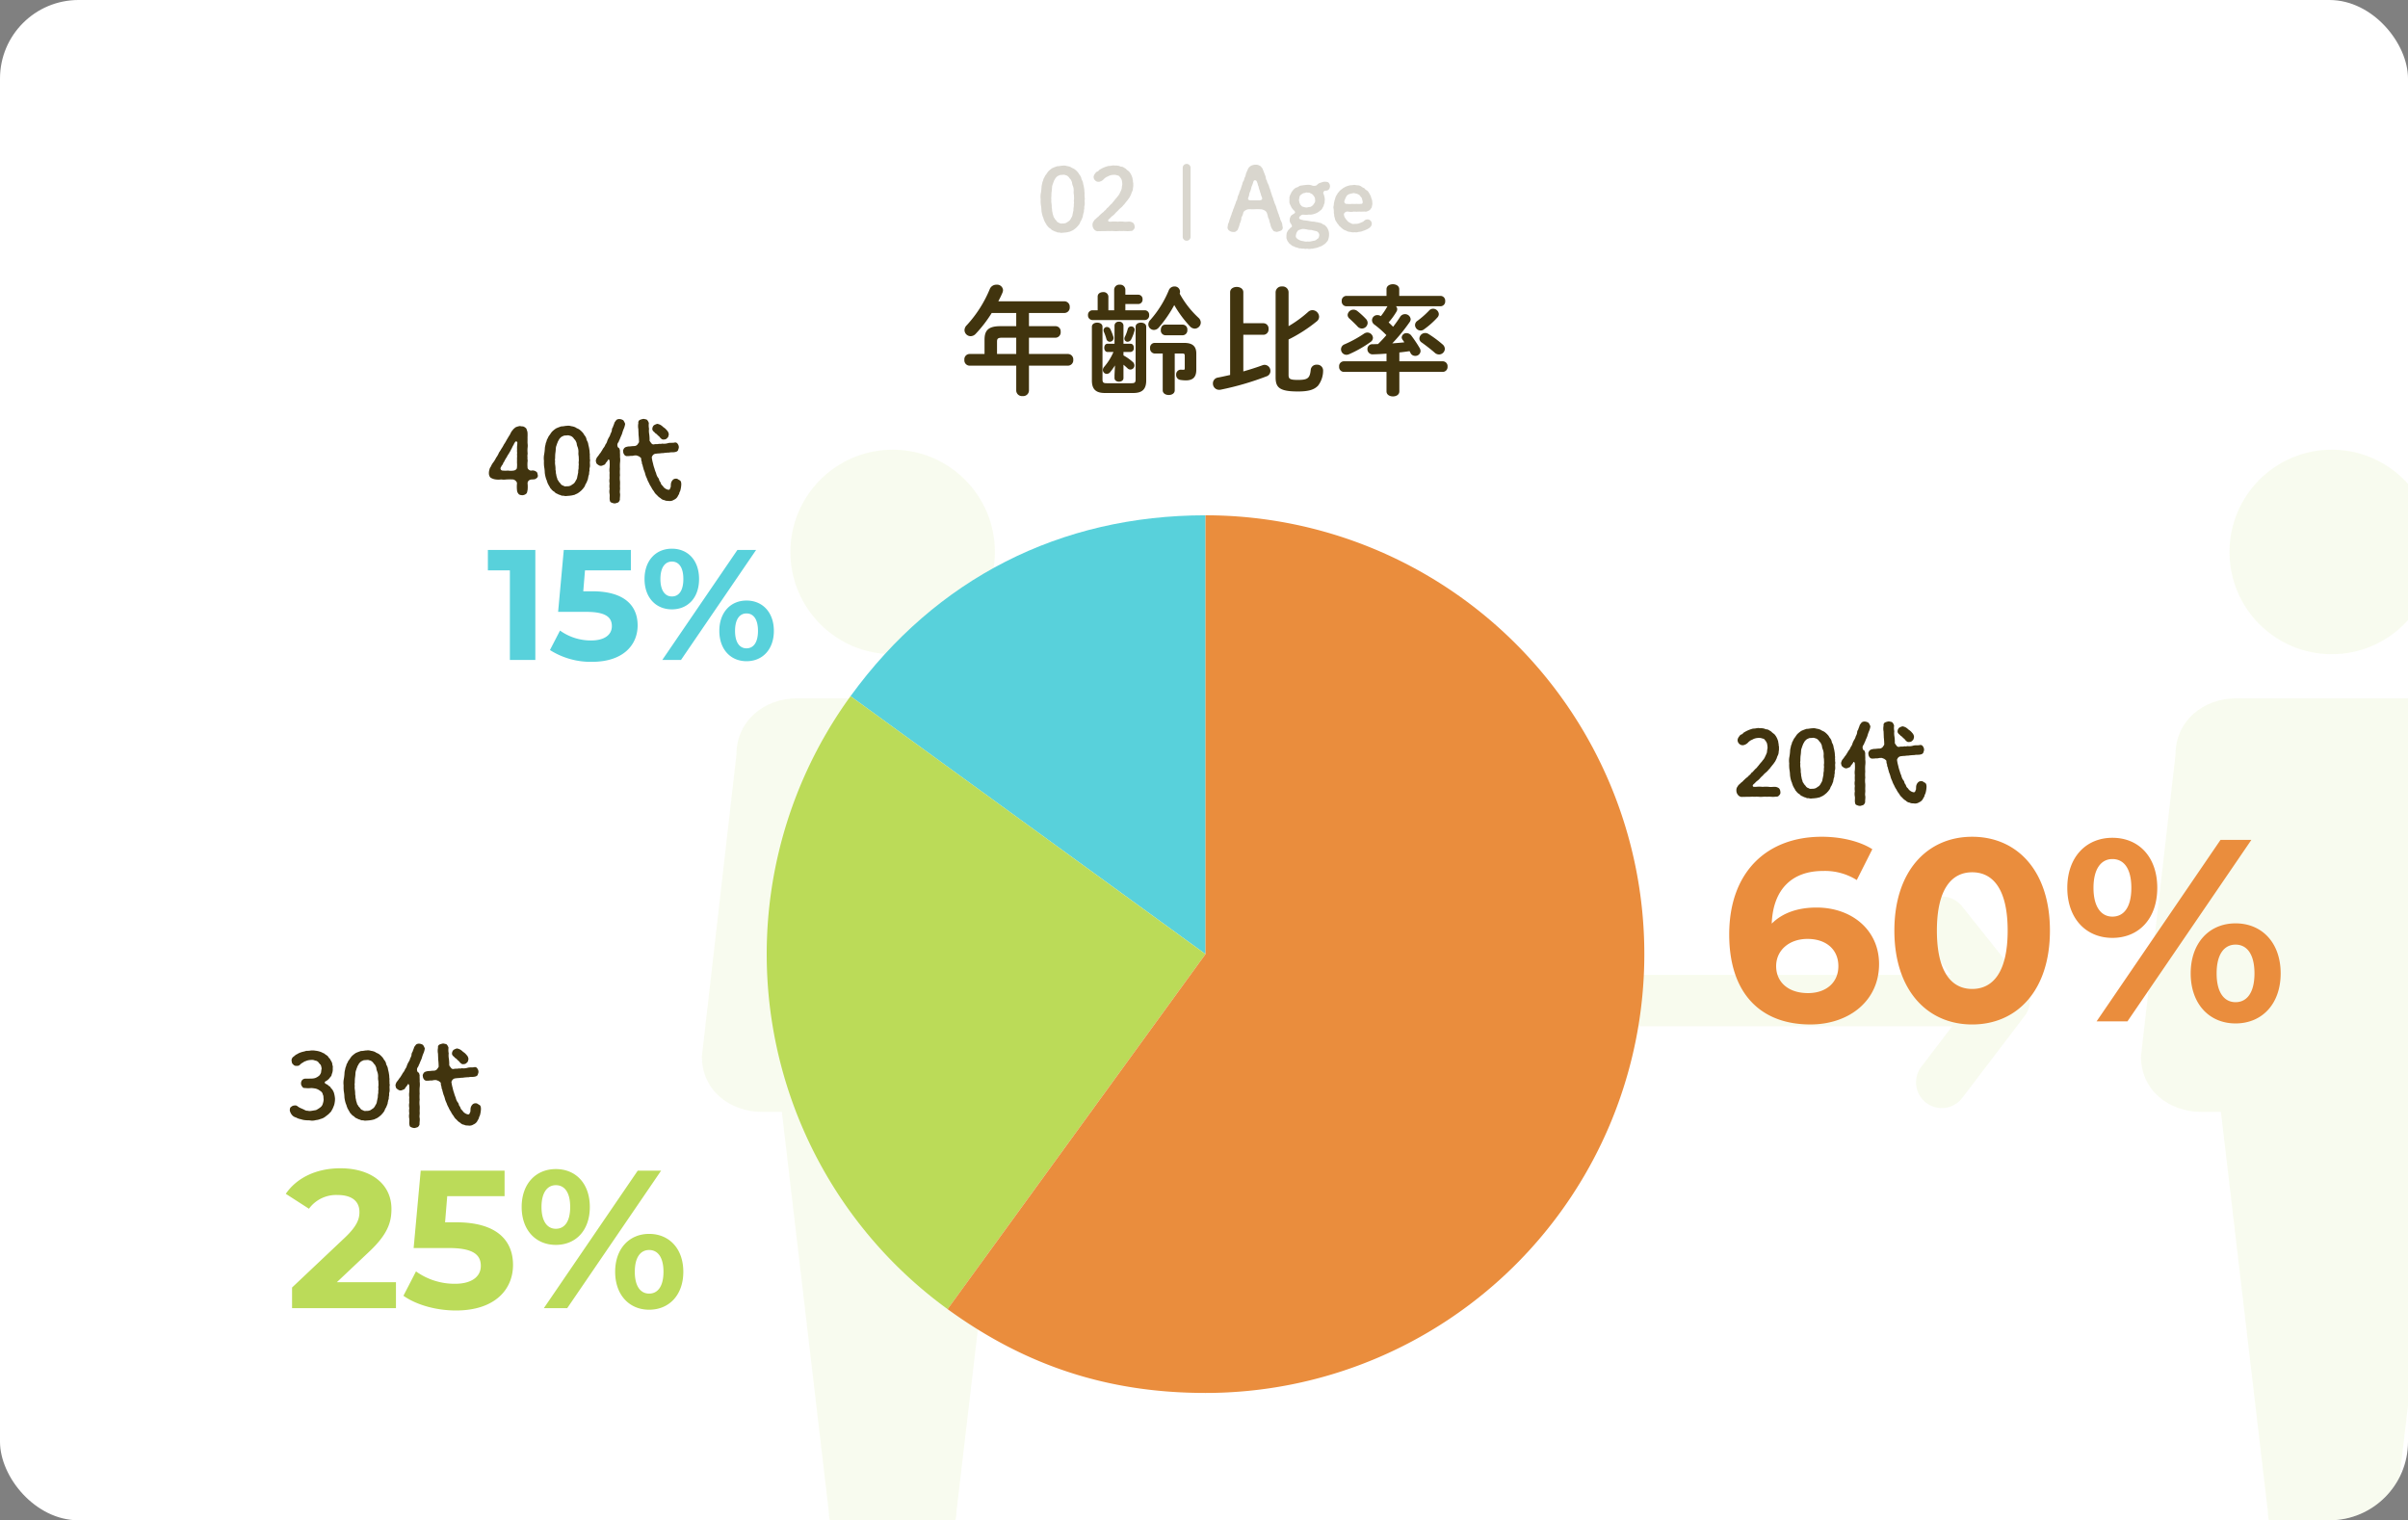 <svg xmlns="http://www.w3.org/2000/svg" xmlns:xlink="http://www.w3.org/1999/xlink" width="613" height="387" viewBox="0 0 613 387">
  <rect x="0" y="0" width="613" height="387" fill="#808080" stroke="none"/>
  <defs>
    <clipPath id="clip-path">
      <rect id="長方形_27" data-name="長方形 27" width="613" height="387" rx="20" transform="translate(539 3550)" fill="#fff"/>
    </clipPath>
    <clipPath id="clip-path-2">
      <rect id="長方形_3245" data-name="長方形 3245" width="223.419" height="223.412" fill="none"/>
    </clipPath>
  </defs>
  <g id="_02" data-name="02" transform="translate(-539 -3550)">
    <rect id="長方形_25" data-name="長方形 25" width="613" height="387" rx="20" transform="translate(539 3550)" fill="#fff"/>
    <g id="マスクグループ_10" data-name="マスクグループ 10" clip-path="url(#clip-path)">
      <g id="グループ_48" data-name="グループ 48" transform="translate(-2040.109 147.119)">
        <g id="noun-people-48891" transform="translate(2757.786 3517.358)" opacity="0.1">
          <path id="パス_8021" data-name="パス 8021" d="M87.275,63h-48.5C30.2,63,23.252,68.817,23.252,77.392L14.46,154.149c0,8.568,6.949,14.142,15.517,14.142h4.843L46.758,269.956c0,5.218,4.245,10.207,9.463,10.207H69.81c5.225,0,9.463-4.988,9.463-10.207L91.23,168.291h4.837c8.575,0,15.524-6.146,15.524-14.708l-8.792-76.6C102.8,68.409,95.85,63,87.275,63Z" transform="translate(-14.46 0.281)" fill="#bbdb58"/>
          <circle id="楕円形_14" data-name="楕円形 14" cx="26.027" cy="26.027" r="26.027" transform="translate(22.539 0)" fill="#bbdb58"/>
          <path id="パス_8023" data-name="パス 8023" d="M126.269,63H77.77c-8.575,0-15.524,5.817-15.524,14.392l-8.792,76.757c0,8.568,6.956,14.142,15.524,14.142h4.837L85.752,269.956c0,5.218,4.245,10.207,9.463,10.207H108.8c5.225,0,9.463-4.988,9.463-10.207l11.957-101.665h4.837c8.575,0,15.517-6.146,15.517-14.708l-8.792-76.6C141.793,68.409,134.837,63,126.269,63Z" transform="translate(312.889 0.281)" fill="#bbdb58"/>
          <circle id="楕円形_16" data-name="楕円形 16" cx="26.027" cy="26.027" r="26.027" transform="translate(388.883 0)" fill="#bbdb58"/>
        </g>
        <path id="合体_1" data-name="合体 1" d="M182.788,52.539a6.544,6.544,0,0,1-1.24-9.171L189.4,33.056H19.42l8.13,10.2a6.544,6.544,0,0,1-10.233,8.159L1.427,31.483a6.543,6.543,0,0,1-.089-8.044l15.89-20.86A6.544,6.544,0,1,1,27.639,10.51l-7.206,9.459H189.088l-7.451-9.345A6.544,6.544,0,0,1,191.87,2.465l15.89,19.93a6.545,6.545,0,0,1,.089,8.045L191.959,51.3a6.544,6.544,0,0,1-9.171,1.24Z" transform="translate(2886.668 3631.068)" fill="#bbdb58" opacity="0.1"/>
      </g>
    </g>
    <g id="グループ_50" data-name="グループ 50" transform="translate(-23 -294)">
      <path id="パス_8530" data-name="パス 8530" d="M-13.11-2.323a1.89,1.89,0,0,0-.9-.368c-.667-.046-1.127.092-1.633,0a7.743,7.743,0,0,0-1.633,0,7.576,7.576,0,0,0-1.771,0c-.529,0-.713.023-.759-.276-.046-.207.207-.391.552-.69a3.291,3.291,0,0,1,.667-.621,3.465,3.465,0,0,0,.667-.644,5.773,5.773,0,0,1,.667-.644,4.665,4.665,0,0,1,.759-.759,4.118,4.118,0,0,0,.759-.782c.322-.253.368-.46.713-.828.115-.207.506-.575.644-.851a3.184,3.184,0,0,0,.529-.9c.184-.253.184-.552.391-.943a2.129,2.129,0,0,0,.253-1.012,3.6,3.6,0,0,0,.069-1.035c.069-.253-.138-.6-.069-.943-.138-.3-.046-.483-.207-.9a4.534,4.534,0,0,0-.368-.851,3.692,3.692,0,0,0-.552-.759,5.363,5.363,0,0,1-.851-.713c-.3-.115-.552-.414-.989-.483-.46,0-.713-.276-1.058-.253-.391-.115-.713,0-1.1-.092-.46,0-.805.161-1.357.138A8.711,8.711,0,0,0-21-17.089a7.806,7.806,0,0,0-1.219.667.821.821,0,0,1-.552.414,1.09,1.09,0,0,0-.483.483,1.558,1.558,0,0,0-.414.9,1.3,1.3,0,0,0,.414.966,1.221,1.221,0,0,0,1.265.3,2.25,2.25,0,0,0,1.035-.667,2.509,2.509,0,0,1,.575-.46c.092-.115.391-.161.667-.345a3.321,3.321,0,0,1,1.426-.322,2.043,2.043,0,0,1,.828.115c.368.092.6.138.736.414a2.5,2.5,0,0,1,.552.9,7.571,7.571,0,0,1,.138,1.1,8.82,8.82,0,0,0-.161,1.173,11.253,11.253,0,0,1-.46,1.058,3.1,3.1,0,0,1-.667,1.012c-.138.276-.506.575-.736.92-.276.276-.345.506-.529.6-.138.322-.414.46-.529.6-.184.138-.3.345-.552.575-.184.3-.483.345-.575.575a1.826,1.826,0,0,1-.575.552c-.138.276-.46.437-.575.552a4.6,4.6,0,0,0-.6.552c-.184.092-.345.414-.6.552-.23.161-.437.414-.667.6-.253.184-.322.414-.529.69a1.573,1.573,0,0,0-.184.9,1.739,1.739,0,0,0,.391,1.058,1.323,1.323,0,0,0,.989.529c.3-.046.667.023,1.1-.046.253.023.736,0,1.058,0a8.086,8.086,0,0,1,1.058,0,8.474,8.474,0,0,1,1.081,0,5.385,5.385,0,0,0,1.058,0,8.086,8.086,0,0,1,1.058,0,8.066,8.066,0,0,1,1.058,0,4.555,4.555,0,0,0,1.1-.023c.368,0,.713,0,.9-.322a.889.889,0,0,0,.345-.9A1.453,1.453,0,0,0-13.11-2.323ZM1.2-8.671c.069-.23-.115-.575-.023-.92-.092-.3.023-.529-.046-.943-.046-.253-.023-.69-.092-.966a8.8,8.8,0,0,0-.184-.966c-.092-.23-.092-.644-.23-.943-.069-.253-.322-.529-.345-.9a2.231,2.231,0,0,0-.437-.828c-.207-.23-.253-.483-.529-.759a4.966,4.966,0,0,0-.851-.782c-.253-.184-.69-.3-.966-.529a3.61,3.61,0,0,0-1.081-.3,2.3,2.3,0,0,0-1.1-.092c-.483,0-.9.161-1.4.138a13.271,13.271,0,0,0-1.334.506,6.668,6.668,0,0,0-1.035.828c-.368.414-.506.759-.782,1.058a3.653,3.653,0,0,0-.368.736c-.207.184-.23.6-.3.759a2.388,2.388,0,0,0-.23.8,4.079,4.079,0,0,0-.161.805,11.751,11.751,0,0,1-.184,1.656,4.942,4.942,0,0,0-.046,1.633,8.421,8.421,0,0,0,.046,1.5,9.758,9.758,0,0,1,.161,1.541,8.068,8.068,0,0,0,.322,1.495c.092.322.207.368.23.69.184.368.184.575.3.69a6.219,6.219,0,0,0,.345.621c.115.115.184.506.414.575.046.161.207.276.46.529.253.184.437.23.552.437a1.982,1.982,0,0,0,.644.345,1.711,1.711,0,0,0,.713.276.981.981,0,0,0,.759.161,1.728,1.728,0,0,0,.9.069A9.662,9.662,0,0,0-3.266.092c.207-.092.529-.069.713-.23a5.242,5.242,0,0,0,.644-.3A7.355,7.355,0,0,0-.874-1.265c.069-.138.276-.253.414-.506a2.1,2.1,0,0,0,.368-.552,2.171,2.171,0,0,1,.368-.736c.046-.161.184-.391.3-.759.161-.23.069-.46.207-.782-.046-.207.207-.575.184-.828a3.093,3.093,0,0,1,.115-.8,1.742,1.742,0,0,1,.069-.828C1.265-7.613,1.1-8.119,1.2-8.671Zm-2.852,0a2.232,2.232,0,0,0,0,.874A4.976,4.976,0,0,0-1.7-6.785a4.281,4.281,0,0,0-.115,1.1c-.092.368-.138.644-.23,1.058a1.815,1.815,0,0,1-.368.943,2.355,2.355,0,0,1-.529.782c-.253.161-.575.391-.759.506a2.025,2.025,0,0,1-.989.184c-.437.046-.644.046-.851-.138a1.238,1.238,0,0,1-.69-.414,3.171,3.171,0,0,0-.529-.621c-.046-.276-.391-.46-.368-.782a3.761,3.761,0,0,1-.276-1.058c-.138-.322-.046-.736-.184-1.173a6.313,6.313,0,0,0-.069-1.173,3.557,3.557,0,0,1-.023-1.1c-.115-.207,0-.437,0-.9a8.934,8.934,0,0,1,.046-1.012,10.228,10.228,0,0,0,.115-1.081,2.668,2.668,0,0,1,.23-1.058c.046-.253.23-.6.345-.966.207-.23.23-.506.529-.782a1.568,1.568,0,0,1,.736-.506c.276-.207.667-.138.989-.184a1.362,1.362,0,0,1,.782.092,1.328,1.328,0,0,1,.667.345c.3.23.368.529.621.69a3.581,3.581,0,0,1,.414.851,3.266,3.266,0,0,0,.276,1.058,3.472,3.472,0,0,1,.184,1.173,3.984,3.984,0,0,0,.069,1.173C-1.679-9.43-1.633-8.924-1.656-8.671ZM24.058-3.726c-.345-.138-.6-.483-.989-.414a1.018,1.018,0,0,0-.828.345,1.724,1.724,0,0,0-.46,1.219c-.046.161.046.621-.161.782-.046.253-.115.46-.437.483a2.042,2.042,0,0,1-1.058-.506c-.253-.161-.3-.391-.483-.552a1.26,1.26,0,0,1-.437-.667c-.069-.276-.322-.437-.391-.736a1.312,1.312,0,0,0-.345-.69,3.208,3.208,0,0,1-.46-1.127,6.815,6.815,0,0,1-.414-1.173,7.716,7.716,0,0,1-.345-1.219A10.57,10.57,0,0,1,16.928-9.5c-.046-.115.161-.506.276-.621a1.033,1.033,0,0,1,.69-.368,8.946,8.946,0,0,1,1.081-.092,3.987,3.987,0,0,1,.805-.069,11.3,11.3,0,0,1,1.564-.138c.529-.138,1.012,0,1.61-.161a.976.976,0,0,0,.644-.391c.023-.184.161-.391.207-.736a1.411,1.411,0,0,0-.276-.9.711.711,0,0,0-.782-.368c-.529.138-1.058,0-1.633.138a3.608,3.608,0,0,1-1.587.138c-.3.138-.644.023-.828.069-.437.115-.575,0-1.1.092a.66.66,0,0,1-.8-.276,4.593,4.593,0,0,1-.437-.621,10.507,10.507,0,0,0-.092-1.679,4.7,4.7,0,0,1-.046-1.38,4.207,4.207,0,0,1-.046-1.426,2.154,2.154,0,0,0-.437-.805c-.138-.161-.667-.207-.9-.276a4.192,4.192,0,0,0-.92.253.726.726,0,0,0-.414.828,3.833,3.833,0,0,0,0,1.541c0,.414.046,1.081.046,1.449a15.709,15.709,0,0,1,.115,1.725c.046.207-.184.391-.368.713a1.146,1.146,0,0,1-.759.414,9.143,9.143,0,0,0-1.15.092,2.738,2.738,0,0,0-.9.115,1.142,1.142,0,0,0-.644.391c-.115.253-.322.529-.207.736a1.349,1.349,0,0,0,.276.851.818.818,0,0,0,.782.368,5.449,5.449,0,0,0,.92-.069c.345.092.782-.138,1.2-.092.253-.046.506.115.851.23.253.23.529.322.552.575a1.9,1.9,0,0,0,.184.9,1.048,1.048,0,0,0,.161.69c.069.437.207.782.322,1.265a6.54,6.54,0,0,1,.414,1.242,6.053,6.053,0,0,0,.391.966,4.9,4.9,0,0,0,.483,1.081,5.634,5.634,0,0,0,.6,1.1,4.8,4.8,0,0,0,.69,1.081,2.733,2.733,0,0,0,.782.966,3.029,3.029,0,0,0,.92.782,1.586,1.586,0,0,0,1.012.506c.368.23.621.138,1.127.207a1.861,1.861,0,0,0,1.242-.3,1.98,1.98,0,0,0,.966-.851c.069-.207.3-.483.391-.736.023-.322.184-.46.276-.759a6.939,6.939,0,0,0,.253-1.61C24.426-3.036,24.4-3.519,24.058-3.726ZM10.143-18.1a3.663,3.663,0,0,0-.46-.9,2.013,2.013,0,0,0-.989-.322,1.26,1.26,0,0,0-.782.23c-.161.23-.345.437-.483.667-.092.414-.345.874-.391,1.15a1.276,1.276,0,0,0-.276.828,2.852,2.852,0,0,1-.345.874,2.655,2.655,0,0,1-.391.9,5.45,5.45,0,0,0-.437.92,2.286,2.286,0,0,1-.46.92,2.792,2.792,0,0,1-.46.828c-.253.3-.345.621-.529.828a3.073,3.073,0,0,1-.483.69,6.991,6.991,0,0,1-.667.9,2.491,2.491,0,0,0-.322.874c.092.345.069.69.414.9.23.207.667.46.92.391.276.023.391-.115.69-.207A.7.7,0,0,0,5.2-8.142a3.7,3.7,0,0,0,.621-.828c.046-.115.138-.092.207-.023a.735.735,0,0,1,.161.506,10.481,10.481,0,0,1,0,1.472,4.471,4.471,0,0,0,0,1.357,9.207,9.207,0,0,0,0,1.38,3.366,3.366,0,0,0,0,1.357,4.428,4.428,0,0,0,0,1.357,3.345,3.345,0,0,0,0,1.357c.069.506-.046.966.023,1.4.046.345.115.667.437.736a2.144,2.144,0,0,0,.874.23,4.95,4.95,0,0,0,.851-.253A1.377,1.377,0,0,0,8.809,1.2C8.763.782,8.924.023,8.832-.391c-.115-.6.069-.943,0-1.564-.023-.529.046-.943,0-1.541a5.934,5.934,0,0,1,0-1.564,8.569,8.569,0,0,1,0-1.541,11.829,11.829,0,0,1,0-1.564,5.75,5.75,0,0,0,0-1.541c.046-.437-.046-1.058,0-1.564-.115-.368-.092-.6-.391-.759-.253-.092-.391-.805-.184-1.127.092-.207.345-.46.368-.782.207-.23.138-.3.3-.621.161-.437.391-.828.483-1.2a8.813,8.813,0,0,1,.437-1.219A4.569,4.569,0,0,0,10.143-18.1Zm7.544,2.208c.115.253.506.345.644.575.138.207.506.368.759.782.23.23.575.529.874.414a.983.983,0,0,0,.9-.391c.253-.138.322-.529.391-.9a1.626,1.626,0,0,0-.483-1.035,3.238,3.238,0,0,0-.874-.782,4.336,4.336,0,0,0-.713-.575,2.628,2.628,0,0,0-.874-.3,3.282,3.282,0,0,0-.851.368,1.3,1.3,0,0,0-.391.828C17-16.491,17.3-16.192,17.687-15.893Z" transform="translate(1028 4046.994)" fill="#41340e"/>
      <path id="パス_8527" data-name="パス 8527" d="M-12.719-5.359a7.222,7.222,0,0,0-.3-1.541,4.227,4.227,0,0,0-.368-.713c-.069-.138-.414-.391-.483-.621-.161-.253-.322-.23-.506-.414A1.781,1.781,0,0,0-15-9.062c-.437-.207-.391-.529-.138-.667a2.915,2.915,0,0,0,.828-.6,3.484,3.484,0,0,0,.46-.6c.23-.092.23-.322.322-.667a2.975,2.975,0,0,0,.23-1.495,1.345,1.345,0,0,0-.092-.828,1.614,1.614,0,0,0-.207-.8c-.138-.3-.345-.483-.391-.736a1.981,1.981,0,0,1-.529-.644c-.322-.322-.667-.437-.92-.713-.437-.161-.667-.345-1.058-.46a4.985,4.985,0,0,0-1.15-.253,4.906,4.906,0,0,0-1.15-.069,5.757,5.757,0,0,1-1.242.092c-.368.161-.92.23-1.219.345a4.076,4.076,0,0,0-1.15.529c-.368.115-.667.506-1.035.736a1.3,1.3,0,0,0-.345.874c.092.322.046.736.391.943a.93.93,0,0,0,.943.391.913.913,0,0,0,.874-.345,3.832,3.832,0,0,1,.621-.46c.207-.046.322-.3.667-.345a3.574,3.574,0,0,1,1.5-.345,1.731,1.731,0,0,1,.989.161,1.3,1.3,0,0,1,.851.414,4.609,4.609,0,0,0,.6.69,4.294,4.294,0,0,1,.23.943,6.2,6.2,0,0,0-.138.943,2.3,2.3,0,0,1-.437.805,3.424,3.424,0,0,1-1.058.644,3.289,3.289,0,0,1-1.15.138,13.128,13.128,0,0,1-1.357.023,1.139,1.139,0,0,0-.805.345,1.267,1.267,0,0,0-.3.828,1.169,1.169,0,0,0,.3.851c.138.276.345.391.805.368a6.492,6.492,0,0,0,1.495,0,7.943,7.943,0,0,1,1.2.161,3.319,3.319,0,0,1,1.127.6,1.216,1.216,0,0,1,.621.92c.23.322.115.759.207,1.127a3.421,3.421,0,0,1-.207,1.15,1.65,1.65,0,0,1-.644.966,6.278,6.278,0,0,1-1.1.69c-.46.069-.9.161-1.288.207a1.655,1.655,0,0,1-.805-.046,1.286,1.286,0,0,1-.805-.207c-.3-.161-.552-.253-.851-.391a3.637,3.637,0,0,1-.966-.552.821.821,0,0,0-.69-.184,1.27,1.27,0,0,0-.9.345c-.345.184-.322.506-.368.9a2.641,2.641,0,0,0,.506,1.1,1.934,1.934,0,0,0,1.1.713,3.537,3.537,0,0,0,1.219.437,4.577,4.577,0,0,0,1.265.253c.345.046.9,0,1.288.092A3.126,3.126,0,0,0-17.6.138a3.95,3.95,0,0,0,1.219-.3A2.984,2.984,0,0,0-15.249-.69c.253-.207.6-.437.989-.782.184-.253.529-.437.69-.851a4.48,4.48,0,0,0,.46-.943,3.461,3.461,0,0,0,.3-1.012A5.263,5.263,0,0,0-12.719-5.359ZM1.2-8.671c.069-.23-.115-.575-.023-.92-.092-.3.023-.529-.046-.943-.046-.253-.023-.69-.092-.966a8.8,8.8,0,0,0-.184-.966c-.092-.23-.092-.644-.23-.943-.069-.253-.322-.529-.345-.9a2.231,2.231,0,0,0-.437-.828c-.207-.23-.253-.483-.529-.759a4.966,4.966,0,0,0-.851-.782c-.253-.184-.69-.3-.966-.529a3.61,3.61,0,0,0-1.081-.3,2.3,2.3,0,0,0-1.1-.092c-.483,0-.9.161-1.4.138a13.271,13.271,0,0,0-1.334.506,6.668,6.668,0,0,0-1.035.828c-.368.414-.506.759-.782,1.058a3.653,3.653,0,0,0-.368.736c-.207.184-.23.6-.3.759a2.388,2.388,0,0,0-.23.8,4.079,4.079,0,0,0-.161.805,11.751,11.751,0,0,1-.184,1.656,4.942,4.942,0,0,0-.046,1.633,8.421,8.421,0,0,0,.046,1.5,9.758,9.758,0,0,1,.161,1.541,8.068,8.068,0,0,0,.322,1.495c.092.322.207.368.23.69.184.368.184.575.3.69a6.219,6.219,0,0,0,.345.621c.115.115.184.506.414.575.046.161.207.276.46.529.253.184.437.23.552.437a1.982,1.982,0,0,0,.644.345,1.711,1.711,0,0,0,.713.276.981.981,0,0,0,.759.161,1.728,1.728,0,0,0,.9.069A9.662,9.662,0,0,0-3.266.092c.207-.092.529-.069.713-.23a5.242,5.242,0,0,0,.644-.3A7.355,7.355,0,0,0-.874-1.265c.069-.138.276-.253.414-.506a2.1,2.1,0,0,0,.368-.552,2.171,2.171,0,0,1,.368-.736c.046-.161.184-.391.3-.759.161-.23.069-.46.207-.782-.046-.207.207-.575.184-.828a3.093,3.093,0,0,1,.115-.8,1.742,1.742,0,0,1,.069-.828C1.265-7.613,1.1-8.119,1.2-8.671Zm-2.852,0a2.232,2.232,0,0,0,0,.874A4.976,4.976,0,0,0-1.7-6.785a4.281,4.281,0,0,0-.115,1.1c-.092.368-.138.644-.23,1.058a1.815,1.815,0,0,1-.368.943,2.355,2.355,0,0,1-.529.782c-.253.161-.575.391-.759.506a2.025,2.025,0,0,1-.989.184c-.437.046-.644.046-.851-.138a1.238,1.238,0,0,1-.69-.414,3.171,3.171,0,0,0-.529-.621c-.046-.276-.391-.46-.368-.782a3.761,3.761,0,0,1-.276-1.058c-.138-.322-.046-.736-.184-1.173a6.313,6.313,0,0,0-.069-1.173,3.557,3.557,0,0,1-.023-1.1c-.115-.207,0-.437,0-.9a8.934,8.934,0,0,1,.046-1.012,10.228,10.228,0,0,0,.115-1.081,2.668,2.668,0,0,1,.23-1.058c.046-.253.23-.6.345-.966.207-.23.23-.506.529-.782a1.568,1.568,0,0,1,.736-.506c.276-.207.667-.138.989-.184a1.362,1.362,0,0,1,.782.092,1.328,1.328,0,0,1,.667.345c.3.23.368.529.621.69a3.581,3.581,0,0,1,.414.851,3.266,3.266,0,0,0,.276,1.058,3.472,3.472,0,0,1,.184,1.173,3.984,3.984,0,0,0,.069,1.173C-1.679-9.43-1.633-8.924-1.656-8.671ZM24.058-3.726c-.345-.138-.6-.483-.989-.414a1.018,1.018,0,0,0-.828.345,1.724,1.724,0,0,0-.46,1.219c-.046.161.046.621-.161.782-.046.253-.115.46-.437.483a2.042,2.042,0,0,1-1.058-.506c-.253-.161-.3-.391-.483-.552a1.26,1.26,0,0,1-.437-.667c-.069-.276-.322-.437-.391-.736a1.312,1.312,0,0,0-.345-.69,3.208,3.208,0,0,1-.46-1.127,6.815,6.815,0,0,1-.414-1.173,7.716,7.716,0,0,1-.345-1.219A10.57,10.57,0,0,1,16.928-9.5c-.046-.115.161-.506.276-.621a1.033,1.033,0,0,1,.69-.368,8.946,8.946,0,0,1,1.081-.092,3.987,3.987,0,0,1,.805-.069,11.3,11.3,0,0,1,1.564-.138c.529-.138,1.012,0,1.61-.161a.976.976,0,0,0,.644-.391c.023-.184.161-.391.207-.736a1.411,1.411,0,0,0-.276-.9.711.711,0,0,0-.782-.368c-.529.138-1.058,0-1.633.138a3.608,3.608,0,0,1-1.587.138c-.3.138-.644.023-.828.069-.437.115-.575,0-1.1.092a.66.66,0,0,1-.8-.276,4.593,4.593,0,0,1-.437-.621,10.507,10.507,0,0,0-.092-1.679,4.7,4.7,0,0,1-.046-1.38,4.207,4.207,0,0,1-.046-1.426,2.154,2.154,0,0,0-.437-.805c-.138-.161-.667-.207-.9-.276a4.192,4.192,0,0,0-.92.253.726.726,0,0,0-.414.828,3.833,3.833,0,0,0,0,1.541c0,.414.046,1.081.046,1.449a15.709,15.709,0,0,1,.115,1.725c.046.207-.184.391-.368.713a1.146,1.146,0,0,1-.759.414,9.143,9.143,0,0,0-1.15.092,2.738,2.738,0,0,0-.9.115,1.142,1.142,0,0,0-.644.391c-.115.253-.322.529-.207.736a1.349,1.349,0,0,0,.276.851.818.818,0,0,0,.782.368,5.449,5.449,0,0,0,.92-.069c.345.092.782-.138,1.2-.092.253-.046.506.115.851.23.253.23.529.322.552.575a1.9,1.9,0,0,0,.184.9,1.048,1.048,0,0,0,.161.69c.069.437.207.782.322,1.265a6.54,6.54,0,0,1,.414,1.242,6.053,6.053,0,0,0,.391.966,4.9,4.9,0,0,0,.483,1.081,5.634,5.634,0,0,0,.6,1.1,4.8,4.8,0,0,0,.69,1.081,2.733,2.733,0,0,0,.782.966,3.029,3.029,0,0,0,.92.782,1.586,1.586,0,0,0,1.012.506c.368.23.621.138,1.127.207a1.861,1.861,0,0,0,1.242-.3,1.98,1.98,0,0,0,.966-.851c.069-.207.3-.483.391-.736.023-.322.184-.46.276-.759a6.939,6.939,0,0,0,.253-1.61C24.426-3.036,24.4-3.519,24.058-3.726ZM10.143-18.1a3.663,3.663,0,0,0-.46-.9,2.013,2.013,0,0,0-.989-.322,1.26,1.26,0,0,0-.782.23c-.161.23-.345.437-.483.667-.092.414-.345.874-.391,1.15a1.276,1.276,0,0,0-.276.828,2.852,2.852,0,0,1-.345.874,2.655,2.655,0,0,1-.391.9,5.45,5.45,0,0,0-.437.92,2.286,2.286,0,0,1-.46.92,2.792,2.792,0,0,1-.46.828c-.253.3-.345.621-.529.828a3.073,3.073,0,0,1-.483.69,6.991,6.991,0,0,1-.667.9,2.491,2.491,0,0,0-.322.874c.092.345.069.69.414.9.23.207.667.46.92.391.276.023.391-.115.69-.207A.7.7,0,0,0,5.2-8.142a3.7,3.7,0,0,0,.621-.828c.046-.115.138-.092.207-.023a.735.735,0,0,1,.161.506,10.481,10.481,0,0,1,0,1.472,4.471,4.471,0,0,0,0,1.357,9.207,9.207,0,0,0,0,1.38,3.366,3.366,0,0,0,0,1.357,4.428,4.428,0,0,0,0,1.357,3.345,3.345,0,0,0,0,1.357c.069.506-.046.966.023,1.4.046.345.115.667.437.736a2.144,2.144,0,0,0,.874.23,4.95,4.95,0,0,0,.851-.253A1.377,1.377,0,0,0,8.809,1.2C8.763.782,8.924.023,8.832-.391c-.115-.6.069-.943,0-1.564-.023-.529.046-.943,0-1.541a5.934,5.934,0,0,1,0-1.564,8.569,8.569,0,0,1,0-1.541,11.829,11.829,0,0,1,0-1.564,5.75,5.75,0,0,0,0-1.541c.046-.437-.046-1.058,0-1.564-.115-.368-.092-.6-.391-.759-.253-.092-.391-.805-.184-1.127.092-.207.345-.46.368-.782.207-.23.138-.3.3-.621.161-.437.391-.828.483-1.2a8.813,8.813,0,0,1,.437-1.219A4.569,4.569,0,0,0,10.143-18.1Zm7.544,2.208c.115.253.506.345.644.575.138.207.506.368.759.782.23.23.575.529.874.414a.983.983,0,0,0,.9-.391c.253-.138.322-.529.391-.9a1.626,1.626,0,0,0-.483-1.035,3.238,3.238,0,0,0-.874-.782,4.336,4.336,0,0,0-.713-.575,2.628,2.628,0,0,0-.874-.3,3.282,3.282,0,0,0-.851.368,1.3,1.3,0,0,0-.391.828C17-16.491,17.3-16.192,17.687-15.893Z" transform="translate(660 4128.994)" fill="#41340e"/>
      <path id="パス_8526" data-name="パス 8526" d="M-12.1-5.083c-.092-.414-.115-.69-.368-.828a1.529,1.529,0,0,0-1.219-.3c-.414.115-1.081-.414-1.012-.828a7.38,7.38,0,0,1,0-1.426c.092-.368-.092-.69,0-1.15-.115-.322.069-.805,0-1.173a6.637,6.637,0,0,1,0-1.173,3.988,3.988,0,0,0,0-1.173c-.023-.345,0-.69,0-1.15-.023-.437.023-.805,0-1.173a2.688,2.688,0,0,0-.092-.828c-.161-.322-.115-.575-.368-.759a1.919,1.919,0,0,0-.644-.391c-.184-.046-.6,0-.759-.115a3.9,3.9,0,0,0-1.265.368,3.117,3.117,0,0,1-.483.414c-.115.253-.391.414-.437.6-.3.368-.391.851-.644,1.1-.253.437-.414.69-.667,1.127a8.792,8.792,0,0,1-.667,1.1,7.661,7.661,0,0,1-.667,1.127c-.184.414-.552.8-.667,1.127a5.324,5.324,0,0,1-.644,1.1,7.661,7.661,0,0,1-.667,1.127,4.238,4.238,0,0,0-.667,1.127,1.733,1.733,0,0,0-.368.782,2.84,2.84,0,0,0-.138.9,1.684,1.684,0,0,0,.368,1.1,3.07,3.07,0,0,0,1.38.506,5.317,5.317,0,0,0,1.357,0,5.534,5.534,0,0,0,1.38,0c.506-.023,1.012-.023,1.679,0a1.255,1.255,0,0,1,.644.345.906.906,0,0,1,.345.644,8.17,8.17,0,0,0,0,1.7A1.544,1.544,0,0,0-17.02-.3c.138.253.575.345.943.368a1.6,1.6,0,0,0,.989-.345c.322-.253.276-.552.391-.966a8.17,8.17,0,0,0,0-1.7.918.918,0,0,1,.276-.69,1.092,1.092,0,0,1,.736-.3c.713-.046.92-.023,1.219-.3A.732.732,0,0,0-12.1-5.083Zm-5.2-8.257a5.355,5.355,0,0,1-.046.667,6.706,6.706,0,0,0-.023,1.173c-.069.437.069.782-.023,1.127a5.419,5.419,0,0,1,0,1.058c.023.368,0,.736,0,1.058a7.085,7.085,0,0,1-.023,1.38c0,.276-.391.621-.828.667a4.355,4.355,0,0,1-1.449,0,6.662,6.662,0,0,1-1.357,0,.534.534,0,0,1-.391-.9c.138-.414.322-.483.46-.759a1.454,1.454,0,0,1,.322-.6,6.578,6.578,0,0,1,.69-1.2,2.049,2.049,0,0,1,.345-.6c0-.115.23-.276.322-.575.276-.345.368-.713.575-1.012a6.192,6.192,0,0,1,.529-1.012c.046-.207.115-.253.322-.6A.309.309,0,0,1-17.3-13.34ZM1.2-8.671c.069-.23-.115-.575-.023-.92-.092-.3.023-.529-.046-.943-.046-.253-.023-.69-.092-.966a8.8,8.8,0,0,0-.184-.966c-.092-.23-.092-.644-.23-.943-.069-.253-.322-.529-.345-.9a2.231,2.231,0,0,0-.437-.828c-.207-.23-.253-.483-.529-.759a4.966,4.966,0,0,0-.851-.782c-.253-.184-.69-.3-.966-.529a3.61,3.61,0,0,0-1.081-.3,2.3,2.3,0,0,0-1.1-.092c-.483,0-.9.161-1.4.138a13.271,13.271,0,0,0-1.334.506,6.668,6.668,0,0,0-1.035.828c-.368.414-.506.759-.782,1.058a3.653,3.653,0,0,0-.368.736c-.207.184-.23.6-.3.759a2.388,2.388,0,0,0-.23.8,4.079,4.079,0,0,0-.161.805,11.751,11.751,0,0,1-.184,1.656,4.942,4.942,0,0,0-.046,1.633,8.421,8.421,0,0,0,.046,1.5,9.758,9.758,0,0,1,.161,1.541,8.068,8.068,0,0,0,.322,1.495c.092.322.207.368.23.69.184.368.184.575.3.69a6.219,6.219,0,0,0,.345.621c.115.115.184.506.414.575.046.161.207.276.46.529.253.184.437.23.552.437a1.982,1.982,0,0,0,.644.345,1.711,1.711,0,0,0,.713.276.981.981,0,0,0,.759.161,1.728,1.728,0,0,0,.9.069A9.662,9.662,0,0,0-3.266.092c.207-.092.529-.069.713-.23a5.242,5.242,0,0,0,.644-.3A7.355,7.355,0,0,0-.874-1.265c.069-.138.276-.253.414-.506a2.1,2.1,0,0,0,.368-.552,2.171,2.171,0,0,1,.368-.736c.046-.161.184-.391.3-.759.161-.23.069-.46.207-.782-.046-.207.207-.575.184-.828a3.093,3.093,0,0,1,.115-.8,1.742,1.742,0,0,1,.069-.828C1.265-7.613,1.1-8.119,1.2-8.671Zm-2.852,0a2.232,2.232,0,0,0,0,.874A4.976,4.976,0,0,0-1.7-6.785a4.281,4.281,0,0,0-.115,1.1c-.092.368-.138.644-.23,1.058a1.815,1.815,0,0,1-.368.943,2.355,2.355,0,0,1-.529.782c-.253.161-.575.391-.759.506a2.025,2.025,0,0,1-.989.184c-.437.046-.644.046-.851-.138a1.238,1.238,0,0,1-.69-.414,3.171,3.171,0,0,0-.529-.621c-.046-.276-.391-.46-.368-.782a3.761,3.761,0,0,1-.276-1.058c-.138-.322-.046-.736-.184-1.173a6.313,6.313,0,0,0-.069-1.173,3.557,3.557,0,0,1-.023-1.1c-.115-.207,0-.437,0-.9a8.934,8.934,0,0,1,.046-1.012,10.228,10.228,0,0,0,.115-1.081,2.668,2.668,0,0,1,.23-1.058c.046-.253.23-.6.345-.966.207-.23.23-.506.529-.782a1.568,1.568,0,0,1,.736-.506c.276-.207.667-.138.989-.184a1.362,1.362,0,0,1,.782.092,1.328,1.328,0,0,1,.667.345c.3.23.368.529.621.69a3.581,3.581,0,0,1,.414.851,3.266,3.266,0,0,0,.276,1.058,3.472,3.472,0,0,1,.184,1.173,3.984,3.984,0,0,0,.069,1.173C-1.679-9.43-1.633-8.924-1.656-8.671ZM24.058-3.726c-.345-.138-.6-.483-.989-.414a1.018,1.018,0,0,0-.828.345,1.724,1.724,0,0,0-.46,1.219c-.046.161.046.621-.161.782-.046.253-.115.46-.437.483a2.042,2.042,0,0,1-1.058-.506c-.253-.161-.3-.391-.483-.552a1.26,1.26,0,0,1-.437-.667c-.069-.276-.322-.437-.391-.736a1.312,1.312,0,0,0-.345-.69,3.208,3.208,0,0,1-.46-1.127,6.815,6.815,0,0,1-.414-1.173,7.716,7.716,0,0,1-.345-1.219A10.57,10.57,0,0,1,16.928-9.5c-.046-.115.161-.506.276-.621a1.033,1.033,0,0,1,.69-.368,8.946,8.946,0,0,1,1.081-.092,3.987,3.987,0,0,1,.805-.069,11.3,11.3,0,0,1,1.564-.138c.529-.138,1.012,0,1.61-.161a.976.976,0,0,0,.644-.391c.023-.184.161-.391.207-.736a1.411,1.411,0,0,0-.276-.9.711.711,0,0,0-.782-.368c-.529.138-1.058,0-1.633.138a3.608,3.608,0,0,1-1.587.138c-.3.138-.644.023-.828.069-.437.115-.575,0-1.1.092a.66.66,0,0,1-.8-.276,4.593,4.593,0,0,1-.437-.621,10.507,10.507,0,0,0-.092-1.679,4.7,4.7,0,0,1-.046-1.38,4.207,4.207,0,0,1-.046-1.426,2.154,2.154,0,0,0-.437-.805c-.138-.161-.667-.207-.9-.276a4.192,4.192,0,0,0-.92.253.726.726,0,0,0-.414.828,3.833,3.833,0,0,0,0,1.541c0,.414.046,1.081.046,1.449a15.709,15.709,0,0,1,.115,1.725c.046.207-.184.391-.368.713a1.146,1.146,0,0,1-.759.414,9.143,9.143,0,0,0-1.15.092,2.738,2.738,0,0,0-.9.115,1.142,1.142,0,0,0-.644.391c-.115.253-.322.529-.207.736a1.349,1.349,0,0,0,.276.851.818.818,0,0,0,.782.368,5.449,5.449,0,0,0,.92-.069c.345.092.782-.138,1.2-.092.253-.046.506.115.851.23.253.23.529.322.552.575a1.9,1.9,0,0,0,.184.9,1.048,1.048,0,0,0,.161.69c.069.437.207.782.322,1.265a6.54,6.54,0,0,1,.414,1.242,6.053,6.053,0,0,0,.391.966,4.9,4.9,0,0,0,.483,1.081,5.634,5.634,0,0,0,.6,1.1,4.8,4.8,0,0,0,.69,1.081,2.733,2.733,0,0,0,.782.966,3.029,3.029,0,0,0,.92.782,1.586,1.586,0,0,0,1.012.506c.368.23.621.138,1.127.207a1.861,1.861,0,0,0,1.242-.3,1.98,1.98,0,0,0,.966-.851c.069-.207.3-.483.391-.736.023-.322.184-.46.276-.759a6.939,6.939,0,0,0,.253-1.61C24.426-3.036,24.4-3.519,24.058-3.726ZM10.143-18.1a3.663,3.663,0,0,0-.46-.9,2.013,2.013,0,0,0-.989-.322,1.26,1.26,0,0,0-.782.23c-.161.23-.345.437-.483.667-.092.414-.345.874-.391,1.15a1.276,1.276,0,0,0-.276.828,2.852,2.852,0,0,1-.345.874,2.655,2.655,0,0,1-.391.9,5.45,5.45,0,0,0-.437.92,2.286,2.286,0,0,1-.46.92,2.792,2.792,0,0,1-.46.828c-.253.3-.345.621-.529.828a3.073,3.073,0,0,1-.483.69,6.991,6.991,0,0,1-.667.9,2.491,2.491,0,0,0-.322.874c.092.345.069.69.414.9.23.207.667.46.92.391.276.023.391-.115.69-.207A.7.7,0,0,0,5.2-8.142a3.7,3.7,0,0,0,.621-.828c.046-.115.138-.092.207-.023a.735.735,0,0,1,.161.506,10.481,10.481,0,0,1,0,1.472,4.471,4.471,0,0,0,0,1.357,9.207,9.207,0,0,0,0,1.38,3.366,3.366,0,0,0,0,1.357,4.428,4.428,0,0,0,0,1.357,3.345,3.345,0,0,0,0,1.357c.069.506-.046.966.023,1.4.046.345.115.667.437.736a2.144,2.144,0,0,0,.874.23,4.95,4.95,0,0,0,.851-.253A1.377,1.377,0,0,0,8.809,1.2C8.763.782,8.924.023,8.832-.391c-.115-.6.069-.943,0-1.564-.023-.529.046-.943,0-1.541a5.934,5.934,0,0,1,0-1.564,8.569,8.569,0,0,1,0-1.541,11.829,11.829,0,0,1,0-1.564,5.75,5.75,0,0,0,0-1.541c.046-.437-.046-1.058,0-1.564-.115-.368-.092-.6-.391-.759-.253-.092-.391-.805-.184-1.127.092-.207.345-.46.368-.782.207-.23.138-.3.3-.621.161-.437.391-.828.483-1.2a8.813,8.813,0,0,1,.437-1.219A4.569,4.569,0,0,0,10.143-18.1Zm7.544,2.208c.115.253.506.345.644.575.138.207.506.368.759.782.23.23.575.529.874.414a.983.983,0,0,0,.9-.391c.253-.138.322-.529.391-.9a1.626,1.626,0,0,0-.483-1.035,3.238,3.238,0,0,0-.874-.782,4.336,4.336,0,0,0-.713-.575,2.628,2.628,0,0,0-.874-.3,3.282,3.282,0,0,0-.851.368,1.3,1.3,0,0,0-.391.828C17-16.491,17.3-16.192,17.687-15.893Z" transform="translate(711 3969.994)" fill="#41340e"/>
      <path id="パス_8529" data-name="パス 8529" d="M-47.553-28.974c-4.818,0-8.712,1.386-11.418,4.092.33-8.844,5.28-13.4,13-13.4a15.216,15.216,0,0,1,8.646,2.31l3.96-7.854c-3.234-2.046-7.986-3.168-12.87-3.168-13.926,0-23.562,8.91-23.562,24.882,0,14.916,7.92,22.9,20.658,22.9,9.768,0,17.49-5.94,17.49-15.378C-31.647-23.3-38.643-28.974-47.553-28.974Zm-2.178,21.78c-5.148,0-8.118-2.9-8.118-6.864,0-4.026,3.3-6.93,7.986-6.93,4.752,0,7.854,2.706,7.854,6.93S-45.177-7.194-49.731-7.194ZM-7.953.792c11.418,0,19.8-8.646,19.8-23.892S3.465-46.992-7.953-46.992c-11.352,0-19.8,8.646-19.8,23.892S-19.305.792-7.953.792Zm0-9.042c-5.28,0-8.976-4.356-8.976-14.85s3.7-14.85,8.976-14.85c5.346,0,9.042,4.356,9.042,14.85S-2.607-8.25-7.953-8.25Zm35.706-13c6.732,0,11.418-4.884,11.418-12.738S34.485-46.728,27.753-46.728,16.269-41.778,16.269-33.99,21.021-21.252,27.753-21.252ZM23.727,0h7.854L63.129-46.2H55.275Zm4.026-26.664c-2.838,0-4.818-2.442-4.818-7.326s1.98-7.326,4.818-7.326c2.9,0,4.818,2.376,4.818,7.326S30.657-26.664,27.753-26.664ZM59.1.528c6.732,0,11.484-4.95,11.484-12.738S65.835-24.948,59.1-24.948c-6.666,0-11.418,4.95-11.418,12.738S52.437.528,59.1.528Zm0-5.412c-2.838,0-4.818-2.376-4.818-7.326s1.98-7.326,4.818-7.326c2.9,0,4.818,2.442,4.818,7.326S62.007-4.884,59.1-4.884Z" transform="translate(1072 4103.994)" fill="#ea8d3d"/>
      <path id="パス_8528" data-name="パス 8528" d="M-38.25-6.6l8.05-7.6c4.9-4.55,5.85-7.65,5.85-11.05,0-6.35-5.2-10.35-13-10.35-6.3,0-11.2,2.55-13.9,6.5l5.9,3.8a8.558,8.558,0,0,1,7.25-3.5c3.7,0,5.6,1.6,5.6,4.35,0,1.7-.55,3.5-3.65,6.45L-49.65-5.25V0H-23.2V-6.6Zm30.4-15.25H-10.7l.55-6.65H4.45V-35H-16.9l-1.8,19.7h8.95c6.35,0,8.15,1.8,8.15,4.55C-1.6-7.9-4.1-6.2-8.15-6.2A16.844,16.844,0,0,1-18.1-9.35l-3.2,6.2C-17.9-.75-12.8.6-7.95.6,2.05.6,6.6-4.8,6.6-11S2.5-21.85-7.85-21.85ZM17.5-16.1c5.1,0,8.65-3.7,8.65-9.65S22.6-35.4,17.5-35.4s-8.7,3.75-8.7,9.65S12.4-16.1,17.5-16.1ZM14.45,0H20.4L44.3-35H38.35ZM17.5-20.2c-2.15,0-3.65-1.85-3.65-5.55s1.5-5.55,3.65-5.55c2.2,0,3.65,1.8,3.65,5.55S19.7-20.2,17.5-20.2ZM41.25.4c5.1,0,8.7-3.75,8.7-9.65s-3.6-9.65-8.7-9.65c-5.05,0-8.65,3.75-8.65,9.65S36.2.4,41.25.4Zm0-4.1c-2.15,0-3.65-1.8-3.65-5.55s1.5-5.55,3.65-5.55c2.2,0,3.65,1.85,3.65,5.55S43.45-3.7,41.25-3.7Z" transform="translate(686 4176.994)" fill="#bbdb59"/>
      <path id="パス_8525" data-name="パス 8525" d="M-36.8-28v5.2h5.6V0h6.48V-28Zm26.56,10.52h-2.28l.44-5.32H-.4V-28H-17.48l-1.44,15.76h7.16c5.08,0,6.52,1.44,6.52,3.64,0,2.28-2,3.64-5.24,3.64a13.475,13.475,0,0,1-7.96-2.52L-21-2.52a19.348,19.348,0,0,0,10.68,3c8,0,11.64-4.32,11.64-9.28S-1.96-17.48-10.24-17.48Zm20.28,4.6c4.08,0,6.92-2.96,6.92-7.72s-2.84-7.72-6.92-7.72-6.96,3-6.96,7.72S5.96-12.88,10.04-12.88ZM7.6,0h4.76L31.48-28H26.72Zm2.44-16.16c-1.72,0-2.92-1.48-2.92-4.44s1.2-4.44,2.92-4.44c1.76,0,2.92,1.44,2.92,4.44S11.8-16.16,10.04-16.16ZM29.04.32C33.12.32,36-2.68,36-7.4s-2.88-7.72-6.96-7.72c-4.04,0-6.92,3-6.92,7.72S25,.32,29.04.32Zm0-3.28c-1.72,0-2.92-1.44-2.92-4.44s1.2-4.44,2.92-4.44c1.76,0,2.92,1.48,2.92,4.44S30.8-2.96,29.04-2.96Z" transform="translate(723 4011.994)" fill="#58d1db"/>
    </g>
    <path id="パス_8531" data-name="パス 8531" d="M-48.3-14.97h-4.02c-3.06,0-4.05,1.05-4.05,3.45v3.63h-3.84A1.341,1.341,0,0,0-61.5-6.42a1.351,1.351,0,0,0,1.29,1.5H-48.3V1.44a1.455,1.455,0,0,0,1.62,1.38,1.455,1.455,0,0,0,1.62-1.38V-4.92h9.96a1.374,1.374,0,0,0,1.32-1.5A1.364,1.364,0,0,0-35.1-7.89h-9.96v-4.14h6.81a1.367,1.367,0,0,0,1.26-1.5,1.311,1.311,0,0,0-1.26-1.44h-6.81v-3.36H-36a1.374,1.374,0,0,0,1.32-1.5A1.364,1.364,0,0,0-36-21.3H-52.86c.39-.75.75-1.47,1.05-2.19a1.892,1.892,0,0,0,.15-.66,1.5,1.5,0,0,0-1.65-1.38,1.8,1.8,0,0,0-1.71,1.08,31.017,31.017,0,0,1-5.85,9.21,1.829,1.829,0,0,0-.6,1.29,1.583,1.583,0,0,0,1.56,1.53,1.829,1.829,0,0,0,1.29-.6,33.3,33.3,0,0,0,4.08-5.31h6.24Zm0,2.94v4.14h-4.89v-3.15c0-.75.24-.99,1.26-.99ZM-23.55-8.4a14.418,14.418,0,0,1-2.34,3.75,1.3,1.3,0,0,0-.36.84,1.019,1.019,0,0,0,.99.99,1.184,1.184,0,0,0,.9-.48,18.526,18.526,0,0,0,1.2-1.68l-.12,2.46v.75c0,.63.57.93,1.14.93S-21-1.14-21-1.77V-5.16c.33.27.66.57,1.02.9a1.053,1.053,0,0,0,.75.33,1.037,1.037,0,0,0,1.02-1.05,1.186,1.186,0,0,0-.45-.9A12.505,12.505,0,0,0-21-7.53V-8.4h1.77a.935.935,0,0,0,.87-1.05c0-.54-.27-1.05-.87-1.05H-21v-4.65a1.031,1.031,0,0,0-1.14-.96,1.031,1.031,0,0,0-1.14.96v4.65h-1.77c-.57,0-.84.51-.84,1.05,0,.51.27,1.05.84,1.05ZM-6.69-23.25a1.524,1.524,0,0,0,.09-.51,1.359,1.359,0,0,0-1.44-1.32,1.527,1.527,0,0,0-1.44,1.02,26.687,26.687,0,0,1-4.68,7.5,1.686,1.686,0,0,0-.51,1.14,1.428,1.428,0,0,0,1.41,1.41A1.656,1.656,0,0,0-12-14.64a31.755,31.755,0,0,0,3.93-5.7,28.956,28.956,0,0,0,3.96,5.37,1.75,1.75,0,0,0,1.26.63A1.583,1.583,0,0,0-1.32-15.9a1.67,1.67,0,0,0-.57-1.2A24.011,24.011,0,0,1-6.69-23.25ZM-7.95-8.01h1.92c.54,0,.63.12.63.69v3.06c0,.3-.09.39-.3.39a3.848,3.848,0,0,1-.54-.03h-.18A1.2,1.2,0,0,0-7.59-2.61,1.26,1.26,0,0,0-6.51-1.29a9.819,9.819,0,0,0,1.35.12c1.86,0,2.7-.84,2.7-2.73V-8.01c0-1.83-.96-2.7-3.06-2.7h-7.59a1.18,1.18,0,0,0-1.11,1.32,1.24,1.24,0,0,0,1.14,1.38h2.07V1.35c0,.81.78,1.2,1.53,1.2.78,0,1.53-.39,1.53-1.2ZM-23.37-19.02h-1.47V-22.5a1.21,1.21,0,0,0-1.35-1.14c-.69,0-1.38.36-1.38,1.14v3.48h-1.32a1.158,1.158,0,0,0-1.14,1.23,1.167,1.167,0,0,0,1.14,1.26h13.35a1.139,1.139,0,0,0,1.08-1.26,1.129,1.129,0,0,0-1.08-1.23h-4.98v-1.59h3.3a1.1,1.1,0,0,0,1.08-1.2,1.094,1.094,0,0,0-1.08-1.17h-3.3V-24.3a1.3,1.3,0,0,0-1.41-1.23,1.306,1.306,0,0,0-1.44,1.23Zm17.49,6.36a1.229,1.229,0,0,0,1.14-1.35,1.213,1.213,0,0,0-1.14-1.35h-4.5c-.75,0-1.11.66-1.11,1.35a1.207,1.207,0,0,0,1.11,1.35Zm-14.04-1.56a10.044,10.044,0,0,1-.72,1.95,1.029,1.029,0,0,0-.12.48.781.781,0,0,0,.81.78,1.062,1.062,0,0,0,.93-.63,11.836,11.836,0,0,0,.81-2.1,1.276,1.276,0,0,0,.06-.33.851.851,0,0,0-.9-.84A.878.878,0,0,0-19.92-14.22Zm-4.38.09a.993.993,0,0,0-.9-.63.839.839,0,0,0-.87.81,1.2,1.2,0,0,0,.09.45,12.423,12.423,0,0,1,.63,1.77.9.9,0,0,0,.87.72.946.946,0,0,0,.96-.96,1.548,1.548,0,0,0-.06-.33A14.528,14.528,0,0,0-24.3-14.13Zm5.79,16.17c2.19,0,3.3-.87,3.3-3.18V-14.82c0-.72-.66-1.05-1.35-1.05-.66,0-1.35.33-1.35,1.05V-1.41c0,.78-.24.96-1.05.96h-6.33c-.81,0-1.05-.18-1.05-.96V-14.82c0-.72-.66-1.05-1.35-1.05-.66,0-1.35.33-1.35,1.05V-1.14c0,2.31,1.11,3.18,3.3,3.18ZM6.15-2.55c-1.08.24-2.13.48-3.09.66A1.49,1.49,0,0,0,1.77-.39,1.586,1.586,0,0,0,3.36,1.23a1.585,1.585,0,0,0,.36-.03A72.986,72.986,0,0,0,15.39-2.19a1.431,1.431,0,0,0,1.02-1.38,1.53,1.53,0,0,0-1.47-1.56,1.664,1.664,0,0,0-.51.09c-1.62.6-3.27,1.11-4.92,1.59v-9.33h5.16a1.337,1.337,0,0,0,1.26-1.47,1.321,1.321,0,0,0-1.26-1.47H9.51v-7.89c0-.9-.84-1.35-1.68-1.35s-1.68.45-1.68,1.35ZM21.03-23.61a1.5,1.5,0,0,0-1.65-1.47,1.513,1.513,0,0,0-1.65,1.47V-1.95c0,2.58.96,3.6,5.67,3.6,2.76,0,4.14-.45,5.13-1.47a6.3,6.3,0,0,0,1.29-3.93A1.478,1.478,0,0,0,28.2-5.16a1.446,1.446,0,0,0-1.53,1.29c-.21,2.16-.78,2.58-3.27,2.58-2.04,0-2.37-.27-2.37-1.26v-9.03a38.268,38.268,0,0,0,7.14-4.59,1.507,1.507,0,0,0,.63-1.2,1.738,1.738,0,0,0-1.68-1.68,1.612,1.612,0,0,0-1.11.45,30.609,30.609,0,0,1-4.98,3.63Zm38.7,3.57a1.207,1.207,0,0,0,1.17-1.32,1.207,1.207,0,0,0-1.17-1.32H49.2v-1.71c0-.84-.81-1.26-1.62-1.26s-1.62.42-1.62,1.26v1.71H35.73a1.207,1.207,0,0,0-1.17,1.32,1.207,1.207,0,0,0,1.17,1.32h10.5a1.077,1.077,0,0,0-.21.3,16.794,16.794,0,0,1-1.5,2.22,1.5,1.5,0,0,0-.9-.27,1.333,1.333,0,0,0-1.35,1.29,1.406,1.406,0,0,0,.63,1.14,25.426,25.426,0,0,1,3.03,2.67c-.66.78-1.38,1.53-2.13,2.28-.48,0-.96.03-1.41.03A1.218,1.218,0,0,0,41.1-9.12,1.31,1.31,0,0,0,42.54-7.8q1.62-.045,3.42-.18v1.95H35.1a1.222,1.222,0,0,0-1.2,1.35,1.237,1.237,0,0,0,1.2,1.35H45.96V1.62c0,.87.81,1.29,1.65,1.29.81,0,1.62-.42,1.62-1.29V-3.33H60.27A1.243,1.243,0,0,0,61.5-4.68a1.227,1.227,0,0,0-1.23-1.35H49.23V-8.28c.87-.09,1.74-.21,2.61-.33.06.15.15.27.21.42a1.3,1.3,0,0,0,1.23.78,1.3,1.3,0,0,0,1.35-1.23,1.668,1.668,0,0,0-.24-.78,32.65,32.65,0,0,0-2.07-3.09,1.561,1.561,0,0,0-1.26-.69,1.192,1.192,0,0,0-1.23,1.08,1.1,1.1,0,0,0,.24.63c.15.21.3.42.42.63-1.02.12-2.04.18-3.06.27a45.732,45.732,0,0,0,4.41-5.4,1.351,1.351,0,0,0,.27-.75,1.424,1.424,0,0,0-1.47-1.29,1.438,1.438,0,0,0-1.23.72,29.66,29.66,0,0,1-1.77,2.49c-.36-.36-.75-.75-1.14-1.11a17.646,17.646,0,0,0,2.01-2.76,1.243,1.243,0,0,0,.18-.6,1.022,1.022,0,0,0-.33-.75ZM55.5-14.16a20.913,20.913,0,0,0,3.42-3.03,1.274,1.274,0,0,0,.36-.87,1.474,1.474,0,0,0-1.47-1.35,1.358,1.358,0,0,0-1.05.51,22.6,22.6,0,0,1-2.94,2.58,1.309,1.309,0,0,0-.6,1.08,1.443,1.443,0,0,0,1.41,1.38A1.393,1.393,0,0,0,55.5-14.16ZM36.51-16.92c.6.54,1.53,1.44,2.01,1.95a1.548,1.548,0,0,0,1.17.6,1.486,1.486,0,0,0,1.47-1.44,1.526,1.526,0,0,0-.48-1.05,20.655,20.655,0,0,0-2.16-1.98,1.613,1.613,0,0,0-.96-.33,1.482,1.482,0,0,0-1.5,1.35A1.244,1.244,0,0,0,36.51-16.92Zm-.09,9.09a29.5,29.5,0,0,0,5.52-3.15A1.292,1.292,0,0,0,42.51-12a1.439,1.439,0,0,0-1.41-1.35,1.543,1.543,0,0,0-.84.27,30.594,30.594,0,0,1-4.98,2.73,1.369,1.369,0,0,0-.9,1.26,1.4,1.4,0,0,0,1.38,1.41A1.892,1.892,0,0,0,36.42-7.83Zm18.48-3c1.14.81,2.52,1.89,3.33,2.61a1.612,1.612,0,0,0,1.11.45,1.482,1.482,0,0,0,1.47-1.41,1.548,1.548,0,0,0-.6-1.17,28,28,0,0,0-3.57-2.64,1.5,1.5,0,0,0-.84-.24,1.482,1.482,0,0,0-1.47,1.41A1.2,1.2,0,0,0,54.9-10.83Z" transform="translate(846 3648)" fill="#41340e"/>
    <g id="グループ_45" data-name="グループ 45" transform="translate(635.109 11.544)">
      <path id="パス_8532" data-name="パス 8532" d="M12.144-8.294c.066-.22-.11-.55-.022-.88-.088-.286.022-.506-.044-.9-.044-.242-.022-.66-.088-.924a8.421,8.421,0,0,0-.176-.924c-.088-.22-.088-.616-.22-.9-.066-.242-.308-.506-.33-.858a2.134,2.134,0,0,0-.418-.792c-.2-.22-.242-.462-.506-.726a4.75,4.75,0,0,0-.814-.748c-.242-.176-.66-.286-.924-.506a3.453,3.453,0,0,0-1.034-.286,2.2,2.2,0,0,0-1.056-.088c-.462,0-.858.154-1.342.132a12.693,12.693,0,0,0-1.276.484,6.378,6.378,0,0,0-.99.792c-.352.4-.484.726-.748,1.012a3.494,3.494,0,0,0-.352.7c-.2.176-.22.572-.286.726a2.284,2.284,0,0,0-.22.77,3.9,3.9,0,0,0-.154.77A11.24,11.24,0,0,1,.968-9.856,4.728,4.728,0,0,0,.924-8.294a8.055,8.055,0,0,0,.044,1.43A9.333,9.333,0,0,1,1.122-5.39,7.717,7.717,0,0,0,1.43-3.96c.088.308.2.352.22.66.176.352.176.55.286.66a5.948,5.948,0,0,0,.33.594c.11.11.176.484.4.55.044.154.2.264.44.506.242.176.418.22.528.418a1.9,1.9,0,0,0,.616.33,1.637,1.637,0,0,0,.682.264.938.938,0,0,0,.726.154,1.653,1.653,0,0,0,.858.066A9.242,9.242,0,0,0,7.876.088c.2-.088.506-.066.682-.22a5.014,5.014,0,0,0,.616-.286,7.035,7.035,0,0,0,.99-.792c.066-.132.264-.242.4-.484a2.012,2.012,0,0,0,.352-.528,2.077,2.077,0,0,1,.352-.7c.044-.154.176-.374.286-.726.154-.22.066-.44.2-.748-.044-.2.2-.55.176-.792a2.959,2.959,0,0,1,.11-.77,1.666,1.666,0,0,1,.066-.792C12.21-7.282,12.056-7.766,12.144-8.294Zm-2.728,0a2.135,2.135,0,0,0,0,.836,4.759,4.759,0,0,0-.044.968,4.1,4.1,0,0,0-.11,1.056c-.088.352-.132.616-.22,1.012a1.736,1.736,0,0,1-.352.9,2.253,2.253,0,0,1-.506.748c-.242.154-.55.374-.726.484a1.937,1.937,0,0,1-.946.176c-.418.044-.616.044-.814-.132a1.184,1.184,0,0,1-.66-.4,3.033,3.033,0,0,0-.506-.594c-.044-.264-.374-.44-.352-.748a3.6,3.6,0,0,1-.264-1.012c-.132-.308-.044-.7-.176-1.122a6.039,6.039,0,0,0-.066-1.122,3.4,3.4,0,0,1-.022-1.056c-.11-.2,0-.418,0-.858A8.545,8.545,0,0,1,3.7-10.12a9.783,9.783,0,0,0,.11-1.034,2.552,2.552,0,0,1,.22-1.012c.044-.242.22-.572.33-.924.2-.22.22-.484.506-.748a1.5,1.5,0,0,1,.7-.484c.264-.2.638-.132.946-.176a1.3,1.3,0,0,1,.748.088,1.27,1.27,0,0,1,.638.33c.286.22.352.506.594.66a3.426,3.426,0,0,1,.4.814,3.124,3.124,0,0,0,.264,1.012,3.321,3.321,0,0,1,.176,1.122A3.81,3.81,0,0,0,9.394-9.35C9.394-9.02,9.438-8.536,9.416-8.294ZM24.508-2.222a1.808,1.808,0,0,0-.858-.352c-.638-.044-1.078.088-1.562,0a7.407,7.407,0,0,0-1.562,0,7.247,7.247,0,0,0-1.694,0c-.506,0-.682.022-.726-.264-.044-.2.2-.374.528-.66a3.148,3.148,0,0,1,.638-.594,3.314,3.314,0,0,0,.638-.616,5.522,5.522,0,0,1,.638-.616,4.462,4.462,0,0,1,.726-.726A3.939,3.939,0,0,0,22-6.8c.308-.242.352-.44.682-.792.11-.2.484-.55.616-.814a3.045,3.045,0,0,0,.506-.858c.176-.242.176-.528.374-.9a2.037,2.037,0,0,0,.242-.968,3.447,3.447,0,0,0,.066-.99c.066-.242-.132-.572-.066-.9-.132-.286-.044-.462-.2-.858a4.337,4.337,0,0,0-.352-.814,3.531,3.531,0,0,0-.528-.726,5.13,5.13,0,0,1-.814-.682c-.286-.11-.528-.4-.946-.462-.44,0-.682-.264-1.012-.242-.374-.11-.682,0-1.056-.088-.44,0-.77.154-1.3.132a8.333,8.333,0,0,0-1.254.418,7.467,7.467,0,0,0-1.166.638.785.785,0,0,1-.528.4,1.042,1.042,0,0,0-.462.462,1.49,1.49,0,0,0-.4.858,1.242,1.242,0,0,0,.4.924,1.168,1.168,0,0,0,1.21.286,2.152,2.152,0,0,0,.99-.638,2.4,2.4,0,0,1,.55-.44c.088-.11.374-.154.638-.33a3.177,3.177,0,0,1,1.364-.308,1.954,1.954,0,0,1,.792.11c.352.088.572.132.7.4a2.394,2.394,0,0,1,.528.858,7.242,7.242,0,0,1,.132,1.056,8.435,8.435,0,0,0-.154,1.122,10.764,10.764,0,0,1-.44,1.012,2.968,2.968,0,0,1-.638.968c-.132.264-.484.55-.7.88-.264.264-.33.484-.506.572-.132.308-.4.44-.506.572-.176.132-.286.33-.528.55-.176.286-.462.33-.55.55a1.746,1.746,0,0,1-.55.528c-.132.264-.44.418-.55.528a4.4,4.4,0,0,0-.572.528c-.176.088-.33.4-.572.528-.22.154-.418.4-.638.572-.242.176-.308.4-.506.66a1.5,1.5,0,0,0-.176.858A1.663,1.663,0,0,0,14.5-.638a1.266,1.266,0,0,0,.946.506c.286-.044.638.022,1.056-.044.242.022.7,0,1.012,0a7.734,7.734,0,0,1,1.012,0,8.106,8.106,0,0,1,1.034,0,5.151,5.151,0,0,0,1.012,0,7.734,7.734,0,0,1,1.012,0,7.715,7.715,0,0,1,1.012,0A4.357,4.357,0,0,0,23.65-.2c.352,0,.682,0,.858-.308a.85.85,0,0,0,.33-.858A1.39,1.39,0,0,0,24.508-2.222Zm37.928.4a2.944,2.944,0,0,0-.308-.88,2.222,2.222,0,0,1-.286-.836,3.774,3.774,0,0,1-.308-.858,4.768,4.768,0,0,1-.308-.858,4.9,4.9,0,0,1-.286-.858,5.421,5.421,0,0,0-.308-.836,3.5,3.5,0,0,1-.308-.88c-.176-.242-.154-.55-.286-.836a4.075,4.075,0,0,1-.308-.858c-.11-.264-.2-.638-.286-.858a3.4,3.4,0,0,0-.308-.858,2.817,2.817,0,0,0-.286-.858c-.132-.33-.33-.572-.308-.858a1.443,1.443,0,0,1-.308-.836,4.365,4.365,0,0,0-.286-.858c-.022-.176-.2-.44-.308-.858-.2-.308-.154-.55-.374-.748-.22-.264-.308-.462-.572-.55a1.88,1.88,0,0,0-1.144-.264,2.473,2.473,0,0,0-1.32.418c-.066.11-.4.33-.44.506-.154.176-.176.484-.33.66-.066.33-.308.638-.308.858a2.362,2.362,0,0,1-.308.858c-.132.33-.11.594-.286.836a1.7,1.7,0,0,0-.308.858c-.176.374-.22.682-.308.858-.022.308-.286.638-.308.858-.2.352-.132.55-.308.858a3.9,3.9,0,0,0-.308.858,1.618,1.618,0,0,1-.286.814c-.132.352-.22.682-.308.88a6.436,6.436,0,0,0-.308.858,3.128,3.128,0,0,0-.308.858,2.8,2.8,0,0,0-.308.858,6.913,6.913,0,0,0-.308.836,6.317,6.317,0,0,0-.286.858c-.088.4-.286.616-.308.88-.022.11-.044.4-.11.66a1,1,0,0,0,.484.88,1.63,1.63,0,0,0,1.012.308A.827.827,0,0,0,50.732-.2a.78.78,0,0,0,.462-.616,5.428,5.428,0,0,0,.418-1.276,4.71,4.71,0,0,0,.4-1.232.812.812,0,0,1,.22-.66,5.16,5.16,0,0,0,.286-.924c0-.154.242-.374.528-.55a2.078,2.078,0,0,1,.88-.286c.616,0,1.056.044,1.562,0a12.814,12.814,0,0,1,1.738.044,2.685,2.685,0,0,1,.77.308,1.449,1.449,0,0,1,.462.484,4.486,4.486,0,0,1,.286.924,2.121,2.121,0,0,0,.22.66c.22.374.154.88.4,1.232a3.235,3.235,0,0,0,.418,1.276,7.543,7.543,0,0,0,.44.638c.286.132.528.132.748.22a4.789,4.789,0,0,0,1.056-.308.818.818,0,0,0,.506-.946A3.123,3.123,0,0,1,62.436-1.826Zm-5.72-6.182c-.44,0-.99.022-1.21,0-.44,0-.682.022-1.21,0-.374-.022-.638-.176-.572-.55a4.132,4.132,0,0,0,.286-.9,2.027,2.027,0,0,1,.242-.792A5.975,5.975,0,0,0,54.494-11a3.135,3.135,0,0,1,.242-.77c.088-.22.176-.462.264-.748.066-.22.154-.616.484-.594.418.022.462.33.55.572a2.688,2.688,0,0,1,.22.748c.176.22.132.44.242.748.066.308.176.462.242.77.044.286.242.572.242.77.066.352.22.506.308.924C57.376-8.36,57.222-8.052,56.716-8.008Zm17.622-4.334a.786.786,0,0,0-.682-.374,2.113,2.113,0,0,0-.924.044c-.264.088-.66.2-.858.286a1.8,1.8,0,0,0-.66.528,1.553,1.553,0,0,1-1.342.022,2.9,2.9,0,0,0-1.122-.11,10.26,10.26,0,0,0-1.408.176,1.137,1.137,0,0,0-.682.2,1.419,1.419,0,0,1-.66.308,2.195,2.195,0,0,0-.748.572,5.5,5.5,0,0,0-.55.748c-.066.286-.374.638-.352.88-.2.352-.044.572-.11.924.022.418-.066.748.11,1.012.132.418.264.528.374.858a3.551,3.551,0,0,0,.682.836c.264.242.374.528.176.682-.308.264-.44.264-.638.44a.9.9,0,0,0-.44.528,1.3,1.3,0,0,0-.176.638,1.321,1.321,0,0,0,.286,1.078c.2.264.418.748.132.9-.418.242-.484.528-.7.638a2.586,2.586,0,0,0-.418.7c-.154.264-.088.55-.154.858.044.418-.066.55.132.924a1.753,1.753,0,0,0,.418.748c.11.264.4.418.616.594a1.261,1.261,0,0,0,.77.418,1.574,1.574,0,0,0,.858.308,1.408,1.408,0,0,0,.9.2c.308.132.528,0,.9.088.22.132.66-.066.836.022a1.886,1.886,0,0,0,.858-.022,2.355,2.355,0,0,0,.9-.132,3.612,3.612,0,0,0,.9-.22c.2-.088.616-.242.858-.33.22-.11.462-.308.77-.484a2.633,2.633,0,0,0,.594-.616,1.358,1.358,0,0,0,.4-.77,3.558,3.558,0,0,0,.154-.968,3.215,3.215,0,0,0-.132-1.056,3.511,3.511,0,0,0-.484-.946c-.176-.132-.33-.462-.638-.572-.352-.066-.528-.374-.792-.4-.286-.154-.528-.088-.836-.242a3.316,3.316,0,0,1-.836-.154,5.6,5.6,0,0,1-1.408-.176c-.418-.066-.836-.132-1.386-.176-.33-.132-1.056-.154-1.1-.572-.044-.2.088-.374.33-.572a1,1,0,0,1,.7-.286c.352.022.616.044.99.044a2.886,2.886,0,0,1,.88-.044,3.239,3.239,0,0,0,.88-.176,3.657,3.657,0,0,0,.836-.33,6.112,6.112,0,0,0,.748-.528,1.5,1.5,0,0,0,.528-.572c.11-.264.286-.462.352-.66,0-.286.132-.4.22-.726a7.16,7.16,0,0,1,.066-.792,4.305,4.305,0,0,0-.286-1.408.592.592,0,0,1,.528-.924.948.948,0,0,0,.836-.374,1.317,1.317,0,0,0,.242-.748A1.214,1.214,0,0,0,74.338-12.342ZM70.6-7.3c-.11.2-.264.374-.4.594-.2.066-.484.4-.638.374a5.232,5.232,0,0,0-.836.154,1.764,1.764,0,0,1-.792-.132c-.352-.066-.506-.11-.682-.374-.242-.132-.264-.4-.44-.66,0-.264-.154-.55-.132-.77.066-.308.088-.616.154-.792a.816.816,0,0,1,.44-.572,1.563,1.563,0,0,1,.66-.374c.264,0,.572-.22.792-.132.352.022.638,0,.814.154a2.922,2.922,0,0,1,.66.374c.088.154.242.308.4.572a1.3,1.3,0,0,1,.176.792A.892.892,0,0,1,70.6-7.3Zm-3.762,6.8a3.861,3.861,0,0,1,.748-.22,4.511,4.511,0,0,1,1.122.132,4.3,4.3,0,0,0,1.144.132c.374.11.814.2,1.342.33a1.169,1.169,0,0,1,.66.99c-.088.4-.11.638-.308.836-.286.132-.484.44-.77.506-.33.132-.638.11-.968.22a2.662,2.662,0,0,1-.946.044,1.722,1.722,0,0,1-.88-.044,5.789,5.789,0,0,1-1.012-.22c-.308-.2-.528-.22-.77-.484A.766.766,0,0,1,65.89.924,2.441,2.441,0,0,1,66.264-.11.93.93,0,0,1,66.836-.506Zm12.32-4.642a3.915,3.915,0,0,0,1.518,0,7.293,7.293,0,0,0,1.386,0c.352.066.99-.022,1.364,0a1.1,1.1,0,0,0,.726-.11,2.307,2.307,0,0,0,.638-.352c.11-.242.4-.484.44-.7,0-.308.154-.594.132-.836a5.776,5.776,0,0,0-.088-.946,5.876,5.876,0,0,1-.286-.88,5.426,5.426,0,0,0-.418-.814A2.257,2.257,0,0,0,84-10.516a1.626,1.626,0,0,1-.7-.594,2.386,2.386,0,0,1-.792-.44,1.9,1.9,0,0,0-.88-.286c-.308.022-.726-.132-.946-.088a8.3,8.3,0,0,1-.968.088,6.375,6.375,0,0,0-.924.264c-.352.132-.528.286-.858.44-.286.264-.484.352-.748.594-.154.066-.264.352-.44.484a1.476,1.476,0,0,0-.352.528A2.825,2.825,0,0,0,75.878-8.4a6.987,6.987,0,0,0-.308,1.21c0,.484-.2.858-.088,1.254a5.24,5.24,0,0,1,.066,1.188c.154.33.022.814.242,1.144a1.893,1.893,0,0,0,.44,1.1c.2.44.506.638.682.99.33.264.506.484.814.726a2.7,2.7,0,0,0,.968.506,1.8,1.8,0,0,0,1.034.308,2.39,2.39,0,0,0,1.1.088A2.165,2.165,0,0,0,81.906.022,2.744,2.744,0,0,0,82.962-.22,5.66,5.66,0,0,0,84-.638a2.513,2.513,0,0,0,.9-.638,1.145,1.145,0,0,0,.308-.814.974.974,0,0,0-.33-.748,1.056,1.056,0,0,0-.77-.308,1.1,1.1,0,0,0-.726.264c-.22.132-.352.352-.594.4-.286.132-.352.154-.616.264a2.975,2.975,0,0,1-1.342.2,1.124,1.124,0,0,1-.99-.2A1.905,1.905,0,0,1,79-2.772c-.132-.176-.308-.352-.44-.55a1.814,1.814,0,0,1-.4-.858.571.571,0,0,1,.132-.638A.955.955,0,0,1,79.156-5.148Zm-.924-2.684a6.789,6.789,0,0,1,.462-1.078,1.321,1.321,0,0,1,.836-.7,7.4,7.4,0,0,1,1.1-.242c.33.044.506.132.858.176.33.22.572.22.726.506.154.242.462.484.484.7a6.324,6.324,0,0,1,.2.88c0,.4-.154.462-.44.484a9.471,9.471,0,0,1-1.122,0,9.494,9.494,0,0,1-1.122,0,6.714,6.714,0,0,1-1.342,0A.582.582,0,0,1,78.232-7.832Z" transform="translate(167.891 3597.456)" fill="#41340e" opacity="0.203"/>
      <path id="パス_8015" data-name="パス 8015" d="M1607.083,3698.558a1,1,0,0,1-1-1V3680a1,1,0,0,1,2,0v17.558A1,1,0,0,1,1607.083,3698.558Z" transform="translate(-1401.11 -98.82)" fill="#41340e" opacity="0.203"/>
    </g>
    <g id="グループ_5303" data-name="グループ 5303" transform="translate(734.173 3681.172)">
      <g id="グループ_5302" data-name="グループ 5302" clip-path="url(#clip-path-2)">
        <path id="パス_8519" data-name="パス 8519" d="M132,111.706,41.626,46.047C63.384,16.1,94.982,0,132,0Z" transform="translate(-20.284)" fill="#58d1db"/>
        <path id="パス_8520" data-name="パス 8520" d="M111.714,155.47,46.055,245.842A111.706,111.706,0,0,1,21.342,89.811Z" transform="translate(0 -43.764)" fill="#bbdb58"/>
        <path id="パス_8521" data-name="パス 8521" d="M155.486,111.706V0a111.706,111.706,0,0,1,0,223.412c-24.678,0-45.694-6.829-65.659-21.334Z" transform="translate(-43.772)" fill="#ea8d3d"/>
      </g>
    </g>
  </g>
</svg>
